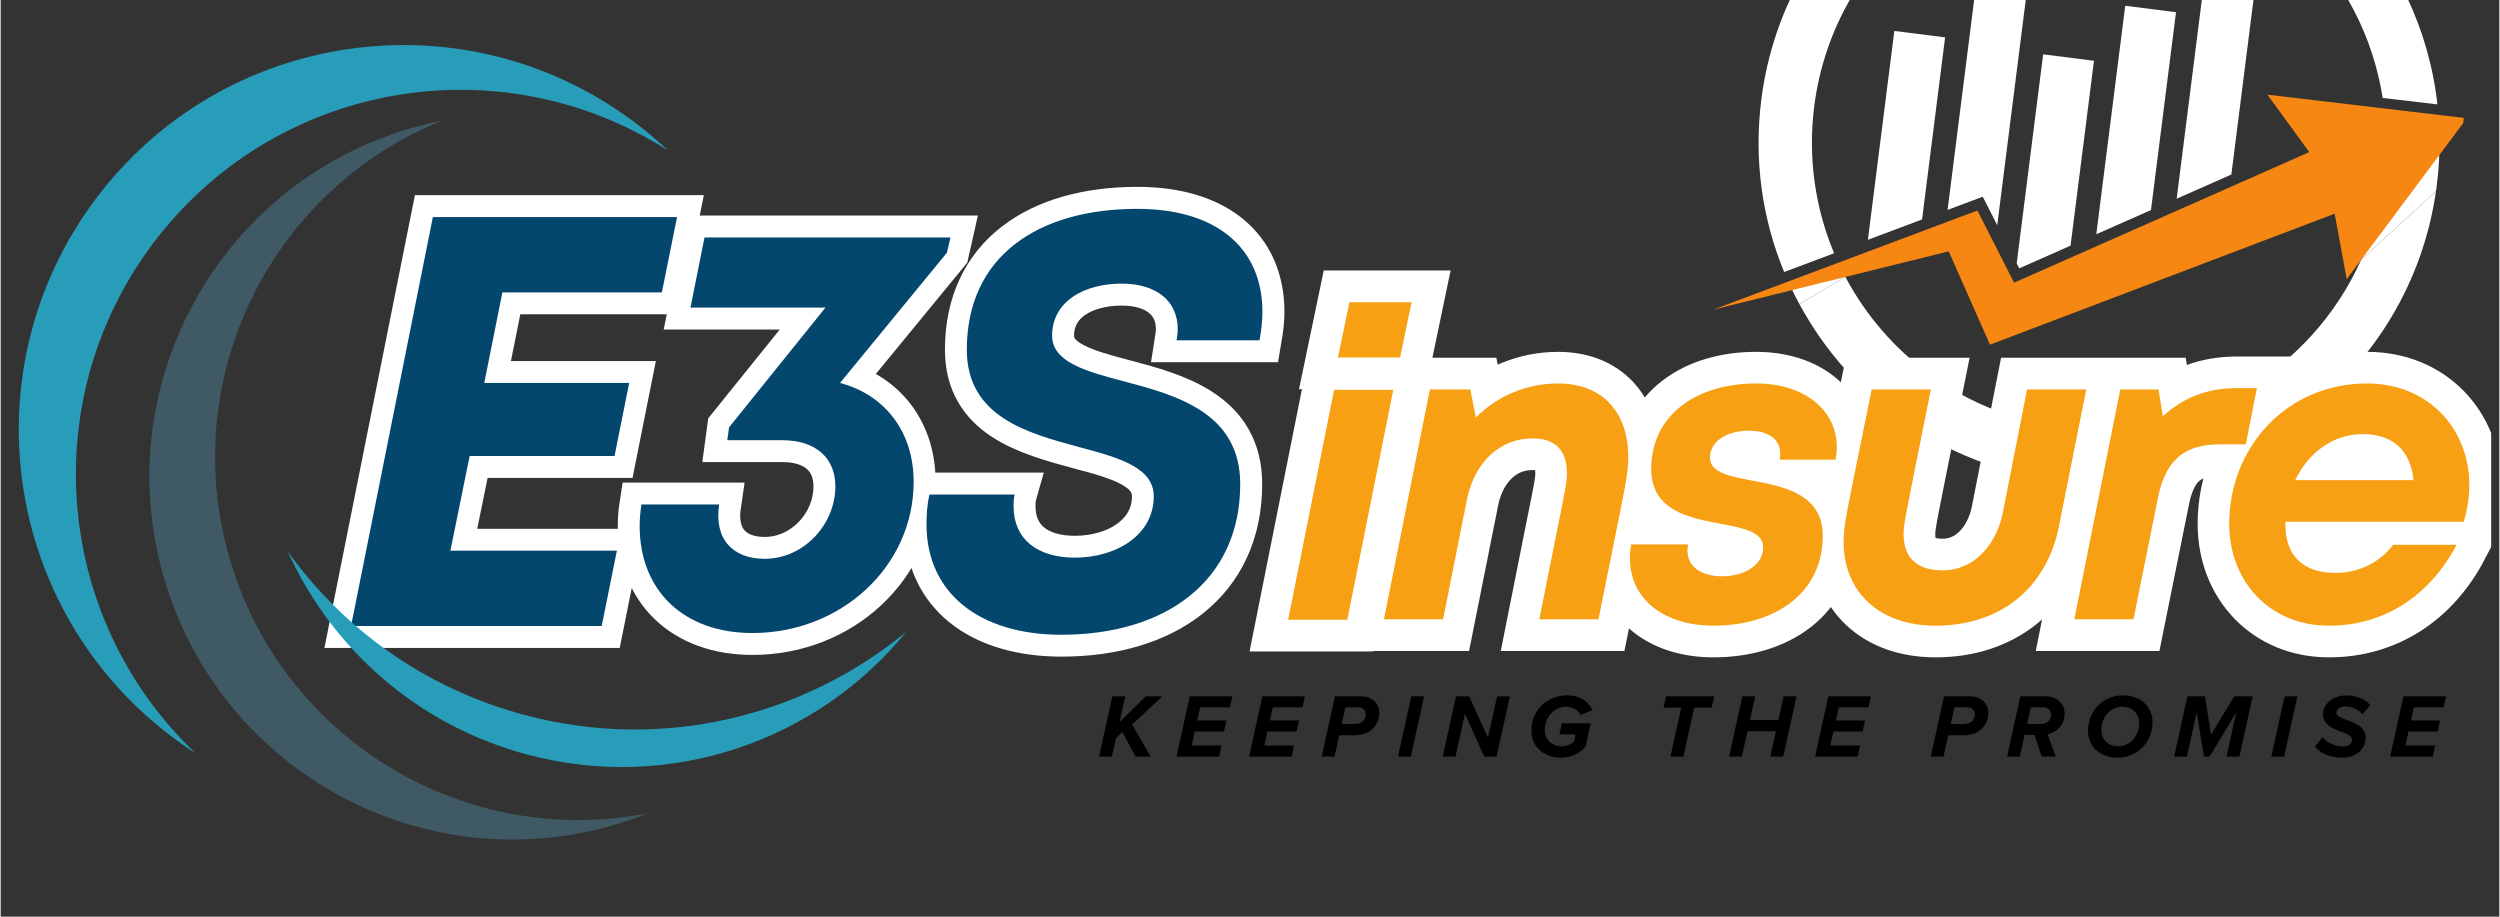 <svg xmlns="http://www.w3.org/2000/svg" xmlns:xlink="http://www.w3.org/1999/xlink" width="300" zoomAndPan="magnify" viewBox="0 0 224.88 82.5" height="110" preserveAspectRatio="xMidYMid meet" version="1.0"><rect x="0" y="0" width="224.88" height="82.5" fill="#333333" stroke="none"/><defs><g/><clipPath id="8037a9faee"><path d="M 161 17 L 220 17 L 220 44 L 161 44 Z M 161 17 " clip-rule="nonzero"/></clipPath><clipPath id="b83e427458"><path d="M 160.398 -21.668 L 224.742 -13.527 L 217.066 47.121 L 152.723 38.977 Z M 160.398 -21.668 " clip-rule="nonzero"/></clipPath><clipPath id="0baa049c5b"><path d="M 160.398 -21.668 L 224.742 -13.527 L 217.066 47.121 L 152.723 38.977 Z M 160.398 -21.668 " clip-rule="nonzero"/></clipPath><clipPath id="bb10ca8d96"><path d="M 161 24 L 167 24 L 167 28 L 161 28 Z M 161 24 " clip-rule="nonzero"/></clipPath><clipPath id="b0344615ef"><path d="M 160.398 -21.668 L 224.742 -13.527 L 217.066 47.121 L 152.723 38.977 Z M 160.398 -21.668 " clip-rule="nonzero"/></clipPath><clipPath id="3d308651a4"><path d="M 160.398 -21.668 L 224.742 -13.527 L 217.066 47.121 L 152.723 38.977 Z M 160.398 -21.668 " clip-rule="nonzero"/></clipPath><clipPath id="88f3060a46"><path d="M 212 13 L 220 13 L 220 24 L 212 24 Z M 212 13 " clip-rule="nonzero"/></clipPath><clipPath id="749ddeed0f"><path d="M 160.398 -21.668 L 224.742 -13.527 L 217.066 47.121 L 152.723 38.977 Z M 160.398 -21.668 " clip-rule="nonzero"/></clipPath><clipPath id="98b92b33f7"><path d="M 160.398 -21.668 L 224.742 -13.527 L 217.066 47.121 L 152.723 38.977 Z M 160.398 -21.668 " clip-rule="nonzero"/></clipPath><clipPath id="7fd6d0e13e"><path d="M 158 0 L 220 0 L 220 25 L 158 25 Z M 158 0 " clip-rule="nonzero"/></clipPath><clipPath id="950491b219"><path d="M 160.398 -21.668 L 224.742 -13.527 L 217.066 47.121 L 152.723 38.977 Z M 160.398 -21.668 " clip-rule="nonzero"/></clipPath><clipPath id="a3e9695786"><path d="M 160.398 -21.668 L 224.742 -13.527 L 217.066 47.121 L 152.723 38.977 Z M 160.398 -21.668 " clip-rule="nonzero"/></clipPath><clipPath id="b46d947c9d"><path d="M 154 8 L 222 8 L 222 32 L 154 32 Z M 154 8 " clip-rule="nonzero"/></clipPath><clipPath id="98faf03c4e"><path d="M 160.398 -21.668 L 224.742 -13.527 L 217.066 47.121 L 152.723 38.977 Z M 160.398 -21.668 " clip-rule="nonzero"/></clipPath><clipPath id="da8bd528ea"><path d="M 160.398 -21.668 L 224.742 -13.527 L 217.066 47.121 L 152.723 38.977 Z M 160.398 -21.668 " clip-rule="nonzero"/></clipPath><clipPath id="72f155a2c6"><path d="M 168 0 L 204 0 L 204 25 L 168 25 Z M 168 0 " clip-rule="nonzero"/></clipPath><clipPath id="d92ac6f89f"><path d="M 160.398 -21.668 L 224.742 -13.527 L 217.066 47.121 L 152.723 38.977 Z M 160.398 -21.668 " clip-rule="nonzero"/></clipPath><clipPath id="8b975b2382"><path d="M 160.398 -21.668 L 224.742 -13.527 L 217.066 47.121 L 152.723 38.977 Z M 160.398 -21.668 " clip-rule="nonzero"/></clipPath><clipPath id="f5fe1692da"><path d="M 83 0 L 224.145 0 L 224.145 82.004 L 83 82.004 Z M 83 0 " clip-rule="nonzero"/></clipPath><clipPath id="2b57e06cfe"><path d="M 25 49 L 81.434 49 L 81.434 70 L 25 70 Z M 25 49 " clip-rule="nonzero"/></clipPath></defs><g clip-path="url(#8037a9faee)"><g clip-path="url(#b83e427458)"><g clip-path="url(#0baa049c5b)"><path fill="#ffffff" d="M 212.441 23.383 L 212.438 23.387 C 207.914 33.504 197.172 39.922 185.609 38.457 C 177.516 37.434 170.77 32.766 166.816 26.312 C 166.535 25.859 166.273 25.395 166.023 24.922 L 166.02 24.922 L 161.887 27.367 C 166.426 35.77 174.812 41.93 185.008 43.223 C 201.617 45.324 216.805 33.707 219.18 17.199 L 212.441 23.383 " fill-opacity="1" fill-rule="nonzero"/></g></g></g><g clip-path="url(#bb10ca8d96)"><g clip-path="url(#b0344615ef)"><g clip-path="url(#3d308651a4)"><path fill="#ffffff" d="M 166.023 24.922 C 165.945 24.781 165.871 24.641 165.801 24.5 L 161.117 25.848 C 161.156 25.934 161.199 26.02 161.238 26.105 C 161.445 26.531 161.66 26.953 161.887 27.367 L 166.02 24.922 L 166.023 24.922 " fill-opacity="1" fill-rule="nonzero"/></g></g></g><g clip-path="url(#88f3060a46)"><g clip-path="url(#749ddeed0f)"><g clip-path="url(#98b92b33f7)"><path fill="#ffffff" d="M 219.18 17.199 C 219.203 17.023 219.227 16.848 219.25 16.672 C 219.387 15.598 219.465 14.527 219.488 13.469 L 213.613 20.215 C 213.289 21.309 212.895 22.367 212.438 23.387 L 212.441 23.383 L 219.18 17.199 " fill-opacity="1" fill-rule="nonzero"/></g></g></g><g clip-path="url(#7fd6d0e13e)"><g clip-path="url(#950491b219)"><g clip-path="url(#a3e9695786)"><path fill="#ffffff" d="M 163.219 9.582 C 165.012 -4.578 177.941 -14.602 192.098 -12.809 C 203.781 -11.328 212.648 -2.266 214.383 8.816 L 219.309 9.395 C 217.773 -4.34 207.02 -15.762 192.699 -17.57 C 175.914 -19.695 160.582 -7.809 158.457 8.977 C 157.766 14.434 158.555 19.738 160.512 24.48 L 165.012 22.793 C 163.32 18.758 162.633 14.234 163.219 9.582 " fill-opacity="1" fill-rule="nonzero"/></g></g></g><g clip-path="url(#b46d947c9d)"><g clip-path="url(#98faf03c4e)"><g clip-path="url(#da8bd528ea)"><path fill="#f68712" d="M 221.953 10.641 L 204.008 8.52 L 207.773 13.691 L 181.207 25.441 L 177.906 18.945 L 154.129 27.867 L 175.324 22.621 L 179.039 31.02 L 210.059 19.23 L 211.145 25.121 L 221.953 10.641 " fill-opacity="1" fill-rule="nonzero"/></g></g></g><g clip-path="url(#72f155a2c6)"><g clip-path="url(#d92ac6f89f)"><g clip-path="url(#8b975b2382)"><path fill="#ffffff" d="M 188.605 21.082 L 193.527 18.906 L 195.781 1.098 L 191.211 0.52 Z M 198.781 -5.355 L 195.84 17.883 L 200.762 15.707 L 203.355 -4.777 Z M 181.441 23.711 L 181.668 24.152 L 186.289 22.109 L 188.398 5.469 L 183.824 4.891 Z M 168.051 21.582 L 172.926 19.75 L 175 3.363 L 170.43 2.785 Z M 175.223 18.891 L 178.387 17.703 L 179.691 20.27 L 182.438 -1.434 L 177.867 -2.012 L 175.223 18.891 " fill-opacity="1" fill-rule="nonzero"/></g></g></g><path stroke-linecap="butt" transform="matrix(0.694, 0, 0, 0.694, 27.59, 13.314)" fill="none" stroke-linejoin="miter" d="M 46.005 18.731 L 47.964 8.964 L 16.295 8.964 L 5.696 62.001 L 38.198 62.001 L 40.156 52.235 L 18.569 52.235 L 21.068 39.952 L 39.858 39.952 L 41.749 30.479 L 22.954 30.479 L 25.301 18.731 Z M 83.421 11.61 L 51.527 11.61 L 49.698 20.712 L 67.215 20.712 L 54.713 36.231 L 54.488 37.898 L 61.609 37.898 C 65.92 37.898 68.493 40.172 68.493 43.892 C 68.493 48.812 64.406 53.287 59.334 53.287 C 55.231 53.287 52.732 50.788 53.418 46.24 L 43.337 46.24 C 43.185 47.219 43.112 48.125 43.112 49.049 C 43.112 57.374 48.791 62.907 57.747 62.907 C 69.253 62.907 78.648 54.267 78.648 43.279 C 78.648 36.991 75.096 32.072 69.101 30.479 L 82.976 13.592 Z M 97.826 63.127 C 111.234 63.127 121 56.248 121 43.594 C 121 34.346 112.754 32.072 105.853 30.259 C 100.933 28.964 96.604 27.76 96.604 24.337 C 96.604 19.952 100.691 17.605 105.627 17.605 C 110.164 17.605 112.9 19.879 112.9 23.504 C 112.9 23.966 112.827 24.484 112.754 24.945 L 123.499 24.945 C 123.719 23.651 123.888 22.452 123.888 21.303 C 123.888 12.758 117.673 7.889 107.665 7.889 C 94.792 7.889 85.543 14.031 85.543 26.167 C 85.543 34.88 93.424 36.991 100.173 38.821 C 105.318 40.172 109.793 41.466 109.793 45.187 C 109.793 50.253 104.873 53.141 99.565 53.141 C 94.64 53.141 91.606 50.715 91.606 46.459 C 91.606 46.015 91.606 45.48 91.758 44.945 L 80.697 44.945 C 80.398 46.313 80.308 47.608 80.308 48.812 C 80.308 57.762 87.204 63.127 97.826 63.127 Z M 97.826 63.127 " stroke="#ffffff" stroke-width="5.683" stroke-opacity="1" stroke-miterlimit="4"/><g fill="#03466e" fill-opacity="1"><g transform="translate(30.117, 56.339)"><g><path d="M 29.391 -30.023 L 30.758 -36.805 L 8.781 -36.805 L 1.418 0 L 23.977 0 L 25.344 -6.781 L 10.359 -6.781 L 12.094 -15.301 L 25.133 -15.301 L 26.449 -21.875 L 13.406 -21.875 L 15.039 -30.023 Z M 29.391 -30.023 "/></g></g></g><g fill="#03466e" fill-opacity="1"><g transform="translate(56.353, 56.339)"><g><path d="M 29.129 -34.965 L 6.992 -34.965 L 5.73 -28.656 L 17.879 -28.656 L 9.203 -17.879 L 9.043 -16.719 L 13.988 -16.719 C 16.984 -16.719 18.77 -15.145 18.77 -12.566 C 18.77 -9.148 15.934 -6.047 12.41 -6.047 C 9.57 -6.047 7.836 -7.781 8.309 -10.938 L 1.316 -10.938 C 1.211 -10.254 1.156 -9.621 1.156 -8.992 C 1.156 -3.207 5.102 0.633 11.305 0.633 C 19.297 0.633 25.816 -5.363 25.816 -12.988 C 25.816 -17.352 23.348 -20.77 19.191 -21.875 L 28.812 -33.598 Z M 29.129 -34.965 "/></g></g></g><g fill="#03466e" fill-opacity="1"><g transform="translate(81.958, 56.339)"><g><path d="M 13.512 0.789 C 22.82 0.789 29.602 -3.996 29.602 -12.777 C 29.602 -19.191 23.871 -20.77 19.086 -22.031 C 15.668 -22.926 12.672 -23.766 12.672 -26.133 C 12.672 -29.184 15.512 -30.812 18.93 -30.812 C 22.082 -30.812 23.977 -29.234 23.977 -26.711 C 23.977 -26.395 23.926 -26.027 23.871 -25.711 L 31.34 -25.711 C 31.496 -26.605 31.602 -27.445 31.602 -28.234 C 31.602 -34.176 27.289 -37.543 20.348 -37.543 C 11.41 -37.543 4.996 -33.285 4.996 -24.871 C 4.996 -18.824 10.465 -17.352 15.145 -16.09 C 18.719 -15.145 21.82 -14.25 21.82 -11.672 C 21.82 -8.148 18.402 -6.152 14.723 -6.152 C 11.305 -6.152 9.203 -7.836 9.203 -10.777 C 9.203 -11.094 9.203 -11.461 9.309 -11.832 L 1.629 -11.832 C 1.418 -10.883 1.367 -9.992 1.367 -9.148 C 1.367 -2.945 6.152 0.789 13.512 0.789 Z M 13.512 0.789 "/></g></g></g><g clip-path="url(#f5fe1692da)"><path stroke-linecap="butt" transform="matrix(0.694, 0, 0, 0.694, 115.183, 23.817)" fill="none" stroke-linejoin="miter" d="M 7.454 12.046 L 15.515 12.046 L 17.012 4.863 L 8.951 4.863 Z M 0.998 46.056 L 8.664 46.056 L 14.625 16.239 L 6.953 16.239 Z M 35.993 15.418 C 31.912 15.418 28.039 17.072 25.332 19.825 L 24.617 16.183 L 19.376 16.183 L 13.415 46 L 21.088 46 L 24.24 30.216 C 25.281 25.51 28.54 22.533 32.678 22.533 C 35.655 22.533 37.153 24.081 37.153 27.115 C 37.153 28.556 36.815 29.597 33.567 46 L 41.239 46 C 44.718 28.668 45.107 27.452 45.107 24.959 C 45.107 19.161 41.791 15.418 35.993 15.418 Z M 56.139 46.822 C 64.093 46.822 70.336 42.628 70.336 35.175 C 70.336 29.771 65.309 28.775 61.166 28.004 C 58.188 27.452 55.695 26.957 55.695 25.026 C 55.695 22.977 57.8 21.536 60.721 21.536 C 63.328 21.536 64.808 22.64 64.808 24.582 C 64.808 24.795 64.808 25.026 64.752 25.296 L 71.991 25.296 C 72.098 24.688 72.154 24.137 72.154 23.636 C 72.154 18.947 68.067 15.418 61.667 15.418 C 54.107 15.418 48.079 19.392 48.079 26.507 C 48.079 31.927 53.055 32.856 57.192 33.627 C 60.119 34.179 62.596 34.68 62.596 36.673 C 62.596 39.099 59.956 40.422 57.299 40.422 C 54.766 40.422 52.773 39.313 52.773 37.05 C 52.773 36.836 52.824 36.566 52.88 36.284 L 45.495 36.284 C 45.371 36.887 45.315 37.494 45.315 38.102 C 45.315 43.467 49.846 46.822 56.139 46.822 Z M 84.96 46.822 C 93.347 46.822 99.37 41.97 100.963 33.909 L 104.509 16.183 L 96.826 16.183 L 93.685 32.198 C 92.795 36.498 89.812 39.65 85.894 39.65 C 82.646 39.65 80.811 38.102 80.811 34.961 C 80.811 33.52 81.149 32.254 84.358 16.183 L 76.674 16.183 C 73.426 32.254 73.032 33.695 73.032 35.958 C 73.032 42.414 77.614 46.822 84.96 46.822 Z M 123.98 16.025 C 120.288 16.025 117.135 17.179 114.439 19.662 L 113.887 16.183 L 108.911 16.183 L 102.956 46 L 110.623 46 L 113.887 29.828 C 114.94 25.296 117.31 23.315 121.774 23.315 L 125.196 23.315 L 126.637 16.025 Z M 153.465 33.357 C 153.91 31.809 154.18 30.323 154.18 28.556 C 154.18 21.266 148.827 15.418 140.929 15.418 C 130.499 15.418 123.046 23.692 123.046 33.627 C 123.046 41.08 128.286 46.822 135.97 46.822 C 143.141 46.822 149.046 42.966 152.525 36.335 L 144.301 36.335 C 142.59 38.598 139.876 39.988 136.848 39.988 C 132.711 39.988 130.335 37.832 130.335 33.746 C 130.335 33.571 130.335 33.464 130.335 33.357 Z M 140.377 21.981 C 144.245 21.981 146.564 24.081 146.958 27.953 L 131.602 27.953 C 133.262 24.525 136.347 21.981 140.377 21.981 Z M 140.377 21.981 " stroke="#ffffff" stroke-width="8.213" stroke-opacity="1" stroke-miterlimit="4"/></g><g fill="#f8a013" fill-opacity="1"><g transform="translate(115.183, 55.738)"><g><path d="M 5.172 -23.562 L 10.766 -23.562 L 11.801 -28.543 L 6.207 -28.543 Z M 0.691 0.039 L 6.016 0.039 L 10.152 -20.652 L 4.828 -20.652 Z M 0.691 0.039 "/></g></g></g><g fill="#f8a013" fill-opacity="1"><g transform="translate(123.802, 55.738)"><g><path d="M 16.359 -21.227 C 13.523 -21.227 10.844 -20.074 8.965 -18.16 L 8.469 -20.688 L 4.828 -20.688 L 0.691 0 L 6.016 0 L 8.199 -10.957 C 8.926 -14.215 11.188 -16.281 14.062 -16.281 C 16.129 -16.281 17.164 -15.211 17.164 -13.102 C 17.164 -12.105 16.934 -11.379 14.676 0 L 20 0 C 22.414 -12.031 22.68 -12.875 22.68 -14.598 C 22.68 -18.621 20.383 -21.227 16.359 -21.227 Z M 16.359 -21.227 "/></g></g></g><g fill="#f8a013" fill-opacity="1"><g transform="translate(146.135, 55.738)"><g><path d="M 8.008 0.574 C 13.523 0.574 17.855 -2.336 17.855 -7.508 C 17.855 -11.266 14.367 -11.953 11.492 -12.488 C 9.426 -12.875 7.699 -13.219 7.699 -14.559 C 7.699 -15.977 9.156 -16.973 11.188 -16.973 C 12.988 -16.973 14.023 -16.207 14.023 -14.867 C 14.023 -14.711 14.023 -14.559 13.984 -14.367 L 19.004 -14.367 C 19.078 -14.789 19.117 -15.172 19.117 -15.516 C 19.117 -18.773 16.281 -21.227 11.84 -21.227 C 6.59 -21.227 2.414 -18.469 2.414 -13.523 C 2.414 -9.77 5.863 -9.117 8.734 -8.582 C 10.766 -8.199 12.488 -7.855 12.488 -6.477 C 12.488 -4.789 10.652 -3.871 8.812 -3.871 C 7.051 -3.871 5.672 -4.637 5.672 -6.207 C 5.672 -6.359 5.707 -6.551 5.746 -6.742 L 0.613 -6.742 C 0.535 -6.32 0.5 -5.898 0.5 -5.48 C 0.5 -1.762 3.641 0.574 8.008 0.574 Z M 8.008 0.574 "/></g></g></g><g fill="#f8a013" fill-opacity="1"><g transform="translate(163.909, 55.738)"><g><path d="M 10.23 0.574 C 16.055 0.574 20.23 -2.797 21.34 -8.391 L 23.793 -20.688 L 18.469 -20.688 L 16.281 -9.578 C 15.672 -6.59 13.602 -4.406 10.883 -4.406 C 8.621 -4.406 7.355 -5.48 7.355 -7.664 C 7.355 -8.66 7.586 -9.539 9.809 -20.688 L 4.484 -20.688 C 2.223 -9.539 1.953 -8.543 1.953 -6.973 C 1.953 -2.492 5.133 0.574 10.23 0.574 Z M 10.23 0.574 "/></g></g></g><g fill="#f8a013" fill-opacity="1"><g transform="translate(185.936, 55.738)"><g><path d="M 15.285 -20.805 C 12.719 -20.805 10.535 -20 8.66 -18.273 L 8.277 -20.688 L 4.828 -20.688 L 0.691 0 L 6.016 0 L 8.277 -11.227 C 9.004 -14.367 10.652 -15.746 13.754 -15.746 L 16.129 -15.746 L 17.125 -20.805 Z M 15.285 -20.805 "/></g></g></g><g fill="#f8a013" fill-opacity="1"><g transform="translate(199.343, 55.738)"><g><path d="M 22.336 -8.773 C 22.645 -9.848 22.836 -10.883 22.836 -12.105 C 22.836 -17.164 19.117 -21.227 13.641 -21.227 C 6.398 -21.227 1.227 -15.477 1.227 -8.582 C 1.227 -3.41 4.867 0.574 10.191 0.574 C 15.172 0.574 19.27 -2.105 21.684 -6.703 L 15.977 -6.703 C 14.789 -5.133 12.91 -4.176 10.805 -4.176 C 7.93 -4.176 6.285 -5.672 6.285 -8.504 C 6.285 -8.621 6.285 -8.695 6.285 -8.773 Z M 13.258 -16.668 C 15.938 -16.668 17.547 -15.211 17.816 -12.527 L 7.164 -12.527 C 8.312 -14.902 10.461 -16.668 13.258 -16.668 Z M 13.258 -16.668 "/></g></g></g><path fill="#3f5965" d="M 55.355 74.199 C 56.352 73.902 57.324 73.562 58.27 73.184 C 41.918 76.418 25.496 66.73 20.656 50.434 C 15.816 34.141 24.293 17.059 39.758 10.844 C 38.758 11.043 37.758 11.285 36.762 11.582 C 19.469 16.715 9.613 34.898 14.75 52.188 C 19.883 69.48 38.066 79.336 55.355 74.199 " fill-opacity="1" fill-rule="nonzero"/><path fill="#289db9" d="M 14.891 65.91 C 15.758 66.59 16.645 67.219 17.555 67.805 C 4.73 55.656 3.031 35.52 14.148 21.344 C 25.266 7.164 45.227 4.012 60.082 13.566 C 59.297 12.824 58.473 12.109 57.605 11.43 C 42.562 -0.363 20.805 2.27 9.008 17.312 C -2.789 32.355 -0.156 54.113 14.891 65.91 " fill-opacity="1" fill-rule="nonzero"/><g clip-path="url(#2b57e06cfe)"><path fill="#289db9" d="M 47.078 64.328 C 38.156 61.93 30.82 56.582 25.828 49.617 C 29.762 58.305 37.41 65.227 47.336 67.895 C 60.305 71.379 73.547 66.633 81.512 56.855 C 72.25 64.492 59.555 67.684 47.078 64.328 " fill-opacity="1" fill-rule="nonzero"/></g><g fill="#000000" fill-opacity="1"><g transform="translate(98.759, 68.092)"><g><path d="M 4.738 0 L 3.074 -2.879 L 5.785 -5.422 L 4.301 -5.422 L 1.934 -3.098 L 2.445 -5.422 L 1.293 -5.422 L 0.098 0 L 1.25 0 L 1.625 -1.668 L 2.188 -2.219 L 3.383 0 Z M 4.738 0 "/></g></g></g><g fill="#000000" fill-opacity="1"><g transform="translate(105.725, 68.092)"><g><path d="M 3.934 0 L 4.145 -1 L 1.473 -1 L 1.746 -2.258 L 4.371 -2.258 L 4.594 -3.25 L 1.977 -3.25 L 2.227 -4.43 L 4.902 -4.43 L 5.129 -5.422 L 1.293 -5.422 L 0.098 0 Z M 3.934 0 "/></g></g></g><g fill="#000000" fill-opacity="1"><g transform="translate(112.26, 68.092)"><g><path d="M 3.934 0 L 4.145 -1 L 1.473 -1 L 1.746 -2.258 L 4.371 -2.258 L 4.594 -3.25 L 1.977 -3.25 L 2.227 -4.43 L 4.902 -4.43 L 5.129 -5.422 L 1.293 -5.422 L 0.098 0 Z M 3.934 0 "/></g></g></g><g fill="#000000" fill-opacity="1"><g transform="translate(118.795, 68.092)"><g><path d="M 1.25 0 L 1.676 -1.918 L 3.039 -1.918 C 4.738 -1.918 5.281 -3.113 5.281 -3.918 C 5.281 -4.738 4.672 -5.422 3.633 -5.422 L 1.293 -5.422 L 0.098 0 Z M 1.902 -2.934 L 2.227 -4.43 L 3.391 -4.43 C 3.805 -4.43 4.07 -4.16 4.07 -3.805 C 4.07 -3.316 3.715 -2.934 3.098 -2.934 Z M 1.902 -2.934 "/></g></g></g><g fill="#000000" fill-opacity="1"><g transform="translate(125.663, 68.092)"><g><path d="M 1.25 0 L 2.445 -5.422 L 1.293 -5.422 L 0.098 0 Z M 1.25 0 "/></g></g></g><g fill="#000000" fill-opacity="1"><g transform="translate(129.686, 68.092)"><g><path d="M 4.949 0 L 6.145 -5.422 L 4.992 -5.422 L 4.168 -1.707 L 2.48 -5.422 L 1.293 -5.422 L 0.098 0 L 1.25 0 L 2.098 -3.844 L 3.836 0 Z M 4.949 0 "/></g></g></g><g fill="#000000" fill-opacity="1"><g transform="translate(137.408, 68.092)"><g><path d="M 0.359 -2.332 C 0.359 -0.836 1.543 0.098 3.023 0.098 C 3.918 0.098 4.699 -0.27 5.227 -0.895 L 5.699 -2.992 L 3.105 -2.992 L 2.879 -2 L 4.324 -2 L 4.188 -1.34 C 3.91 -1.105 3.551 -0.926 3.09 -0.926 C 2.137 -0.926 1.562 -1.586 1.562 -2.406 C 1.562 -3.594 2.445 -4.488 3.453 -4.488 C 4.055 -4.488 4.594 -4.188 4.789 -3.738 L 5.852 -4.195 C 5.52 -4.887 4.77 -5.512 3.617 -5.512 C 1.738 -5.512 0.359 -4.16 0.359 -2.332 Z M 0.359 -2.332 "/></g></g></g><g fill="#000000" fill-opacity="1"><g transform="translate(145.056, 68.092)"><g/></g></g><g fill="#000000" fill-opacity="1"><g transform="translate(148.933, 68.092)"><g><path d="M 2.512 0 L 3.48 -4.406 L 5.062 -4.406 L 5.281 -5.422 L 0.961 -5.422 L 0.73 -4.406 L 2.316 -4.406 L 1.348 0 Z M 2.512 0 "/></g></g></g><g fill="#000000" fill-opacity="1"><g transform="translate(155.46, 68.092)"><g><path d="M 4.973 0 L 6.168 -5.422 L 5.008 -5.422 L 4.535 -3.293 L 1.984 -3.293 L 2.445 -5.422 L 1.293 -5.422 L 0.098 0 L 1.25 0 L 1.754 -2.277 L 4.316 -2.277 L 3.812 0 Z M 4.973 0 "/></g></g></g><g fill="#000000" fill-opacity="1"><g transform="translate(163.198, 68.092)"><g><path d="M 3.934 0 L 4.145 -1 L 1.473 -1 L 1.746 -2.258 L 4.371 -2.258 L 4.594 -3.25 L 1.977 -3.25 L 2.227 -4.43 L 4.902 -4.43 L 5.129 -5.422 L 1.293 -5.422 L 0.098 0 Z M 3.934 0 "/></g></g></g><g fill="#000000" fill-opacity="1"><g transform="translate(169.733, 68.092)"><g/></g></g><g fill="#000000" fill-opacity="1"><g transform="translate(173.61, 68.092)"><g><path d="M 1.25 0 L 1.676 -1.918 L 3.039 -1.918 C 4.738 -1.918 5.281 -3.113 5.281 -3.918 C 5.281 -4.738 4.672 -5.422 3.633 -5.422 L 1.293 -5.422 L 0.098 0 Z M 1.902 -2.934 L 2.227 -4.43 L 3.391 -4.43 C 3.805 -4.43 4.07 -4.16 4.07 -3.805 C 4.07 -3.316 3.715 -2.934 3.098 -2.934 Z M 1.902 -2.934 "/></g></g></g><g fill="#000000" fill-opacity="1"><g transform="translate(180.478, 68.092)"><g><path d="M 4.488 0 L 3.738 -2.008 C 4.617 -2.172 5.281 -2.91 5.281 -3.895 C 5.281 -4.836 4.488 -5.422 3.609 -5.422 L 1.293 -5.422 L 0.098 0 L 1.25 0 L 1.676 -1.941 L 2.578 -1.941 L 3.211 0 Z M 1.902 -2.934 L 2.227 -4.43 L 3.383 -4.43 C 3.754 -4.43 4.07 -4.16 4.07 -3.781 C 4.07 -3.293 3.715 -2.934 3.105 -2.934 Z M 1.902 -2.934 "/></g></g></g><g fill="#000000" fill-opacity="1"><g transform="translate(187.5, 68.092)"><g><path d="M 0.359 -2.332 C 0.359 -0.844 1.52 0.098 3.023 0.098 C 4.812 0.098 6.168 -1.316 6.168 -3.09 C 6.168 -4.566 5.008 -5.512 3.512 -5.512 C 1.723 -5.512 0.359 -4.105 0.359 -2.332 Z M 4.965 -3.008 C 4.965 -1.844 4.129 -0.926 3.09 -0.926 C 2.219 -0.926 1.562 -1.488 1.562 -2.406 C 1.562 -3.566 2.391 -4.488 3.438 -4.488 C 4.309 -4.488 4.965 -3.918 4.965 -3.008 Z M 4.965 -3.008 "/></g></g></g><g fill="#000000" fill-opacity="1"><g transform="translate(195.515, 68.092)"><g><path d="M 5.973 0 L 7.168 -5.422 L 5.504 -5.422 L 3.422 -1.977 L 2.867 -5.422 L 1.293 -5.422 L 0.098 0 L 1.25 0 L 2.121 -3.965 L 2.781 0 L 3.285 0 L 5.68 -3.965 L 4.812 0 Z M 5.973 0 "/></g></g></g><g fill="#000000" fill-opacity="1"><g transform="translate(204.26, 68.092)"><g><path d="M 1.25 0 L 2.445 -5.422 L 1.293 -5.422 L 0.098 0 Z M 1.25 0 "/></g></g></g><g fill="#000000" fill-opacity="1"><g transform="translate(208.284, 68.092)"><g><path d="M -0.008 -0.91 C 0.445 -0.316 1.383 0.098 2.445 0.098 C 3.789 0.098 4.574 -0.758 4.574 -1.715 C 4.574 -2.656 3.617 -3.023 2.859 -3.293 C 2.348 -3.48 1.934 -3.648 1.934 -3.941 C 1.934 -4.242 2.242 -4.512 2.691 -4.512 C 3.227 -4.512 3.895 -4.285 4.273 -3.82 L 4.992 -4.625 C 4.512 -5.188 3.699 -5.504 2.836 -5.504 C 1.496 -5.504 0.723 -4.633 0.723 -3.812 C 0.723 -2.844 1.668 -2.488 2.422 -2.219 C 2.934 -2.031 3.348 -1.859 3.348 -1.535 C 3.348 -1.242 3.113 -0.91 2.535 -0.91 C 1.789 -0.91 1.082 -1.242 0.699 -1.746 Z M -0.008 -0.91 "/></g></g></g><g fill="#000000" fill-opacity="1"><g transform="translate(214.957, 68.092)"><g><path d="M 3.934 0 L 4.145 -1 L 1.473 -1 L 1.746 -2.258 L 4.371 -2.258 L 4.594 -3.25 L 1.977 -3.25 L 2.227 -4.43 L 4.902 -4.43 L 5.129 -5.422 L 1.293 -5.422 L 0.098 0 Z M 3.934 0 "/></g></g></g></svg>